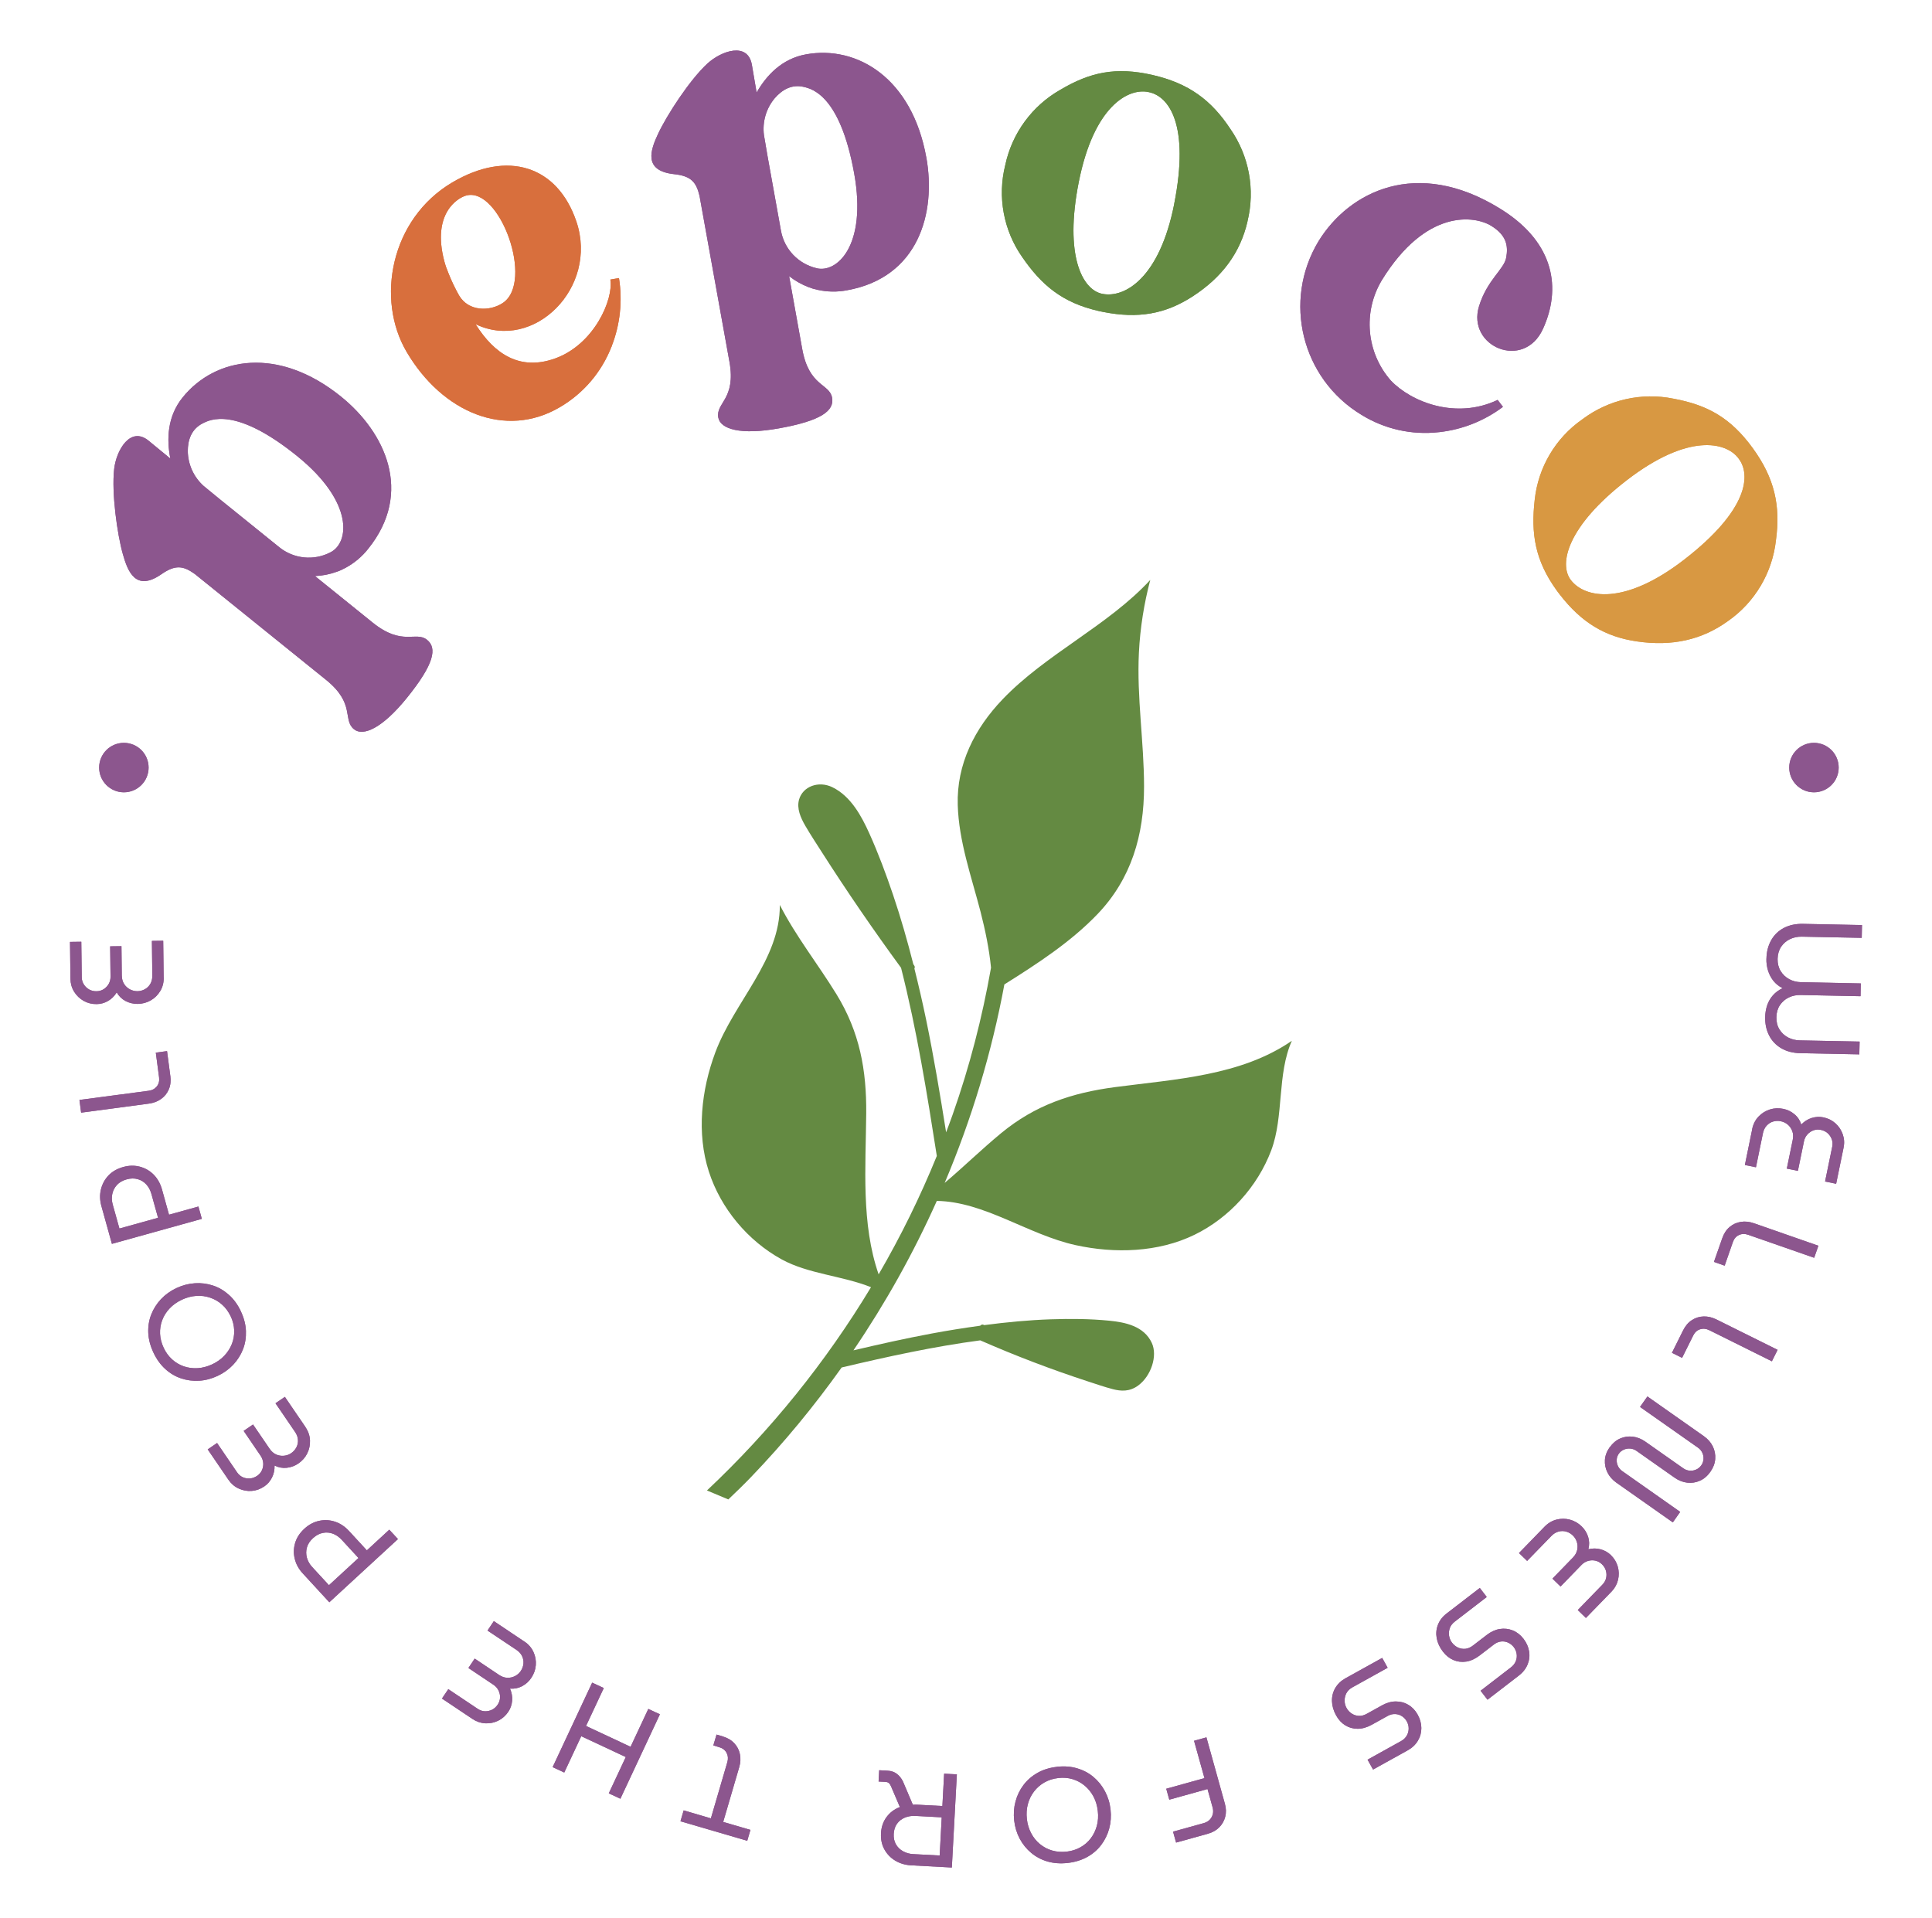 <?xml version="1.0" encoding="UTF-8"?><svg id="Layer_1" xmlns="http://www.w3.org/2000/svg" viewBox="0 0 519.66 515.92"><defs><style>.cls-1{fill:#648a42;}.cls-2{fill:#8c568e;}.cls-3{fill:#d86f3d;}.cls-4{fill:#d89842;}</style></defs><g><path class="cls-2" d="M91.75,106.7c11.76,9.49,19.56,25.71,7.26,40.95-1.64,2.08-3.7,3.8-6.03,5.07-.75,.42-1.53,.78-2.34,1.06-1.9,.69-3.89,1.09-5.91,1.18l15.47,12.48c8.08,6.53,11.62,2.2,14.68,4.68,2.72,2.2,1.94,6.47-5.41,15.57-6.62,8.2-11.78,10.46-14.24,8.48-3.15-2.54,.44-6.86-7.51-13.28h0s-35.33-28.5-35.33-28.5c-3.08-2.2-5.19-2.56-8.96,.06-6.94,4.82-9.07-.73-10.39-5.42-1.51-5.34-3.06-16.45-2.33-22.89,.58-5.07,4.37-11.61,9.28-7.58l5.83,4.79c-1.02-5.16-.84-11.32,3.32-16.46,8.78-10.87,25.73-13.83,42.59-.21Zm-2.9,41.88c5.09-2.47,6.48-13.46-8.93-25.91-16.6-13.4-23.45-9.79-25.44-8.77-3.08,1.58-3.97,4.55-3.97,7.44,.05,3.59,1.6,7,4.28,9.39l4.43,3.63,15.89,12.83c3.9,3.15,9.3,3.7,13.75,1.39h0Z"/><path class="cls-3" d="M164.52,93.13l.03,.02s-.05,.08-.08,.12c-2.66,6.82-7.53,12.54-13.85,16.24-14.62,8.63-31.61,1.47-41.22-14.81-8.36-14.15-4.39-35.79,12.25-45.63,14.84-8.76,28.29-4.53,33.39,10.54,5.98,17.7-11.4,35.13-27.12,27.59,5.08,8.11,11.96,12.59,21.36,9.23,10.59-3.79,15.78-15.98,14.89-21.23l2.32-.4c.99,6.18,.31,12.51-1.97,18.33Zm-41-13.6c2.51,4.25,8.14,4.28,11.64,2.02,8.7-5.62-.78-31.53-9.82-28.94-2.19,.62-9.2,4.71-5.86,17.55,.29,1.12,.67,2.21,1.12,3.27,.83,2.1,1.8,4.13,2.91,6.1Z"/><path class="cls-2" d="M249.16,42.35c2.67,14.88-2.05,32.26-21.33,35.73-2.6,.5-5.28,.46-7.88-.11-.85-.17-1.67-.42-2.47-.73-1.88-.72-3.65-1.72-5.23-2.97l3.52,19.57c1.83,10.23,7.34,9.27,8.04,13.14,.62,3.45-2.77,6.17-14.29,8.24-10.38,1.87-15.76,.2-16.32-2.91-.72-3.99,4.82-4.89,3.01-14.96h0s-8.06-44.68-8.06-44.68c-.88-3.68-2.25-5.33-6.81-5.82-8.41-.9-6.38-6.49-4.31-10.9,2.36-5.03,8.46-14.44,13.23-18.84,3.76-3.46,10.9-5.93,11.98,.34l1.27,7.44c2.61-4.57,6.78-9.1,13.29-10.27,13.76-2.48,28.51,6.39,32.35,27.73Zm-29.61,29.78c5.47,1.46,13.72-5.94,10.21-25.45-3.78-21-11.33-22.76-13.5-23.29-3.37-.82-5.97,.84-7.87,3.02-2.31,2.75-3.36,6.34-2.91,9.9l.96,5.64,3.62,20.11c.89,4.94,4.61,8.88,9.49,10.06h0Z"/><path class="cls-1" d="M335.56,59.5c-1.94,8.51-6.88,15.13-14.82,20.26-7.31,4.72-14.6,6.01-24,4.15-.33-.06-.67-.14-1-.21l-.24-.05c-9.8-2.23-15.39-7.01-20.54-14.49-5.04-7.19-6.71-16.23-4.57-24.75,1.82-8.56,7.21-15.94,14.82-20.26,8.01-4.75,14.95-6.22,24.74-3.99,9.8,2.24,15.87,6.75,21.03,14.59,4.99,7.21,6.66,16.22,4.57,24.75Zm-19.74-4.6c4.25-21.49-1.48-29.06-6.84-30.12l-.18-.04c-5.28-1.05-14.58,3.7-18.65,24.28-3.9,19.7,.94,28.95,6.35,30.02,6.08,1.21,15.4-4.31,19.33-24.14Z"/><path class="cls-2" d="M387.12,116.23v.02s-.12,0-.12,0c-7.28,.82-14.62-.83-20.84-4.69-16.07-9.73-21.21-30.64-11.49-46.71,8.21-13.31,26.39-22.57,48.77-8.76l.23,.15c.12,.07,.24,.15,.36,.22,14.21,9.02,15.9,21.27,10.99,32.01-5.15,11.29-20.56,4.76-17.19-6.12,2.18-7.07,6.73-9.91,7.3-13.03,.6-3.25,.04-6.07-4.02-8.57-4.43-2.74-17.51-4.71-29.42,14.6-5.16,8.57-4.19,19.49,2.41,27.01,5.57,5.85,17.63,10.53,28.73,5.21l1.43,1.87c-5.01,3.76-10.92,6.11-17.14,6.8Z"/><path class="cls-4" d="M464.84,167.01c-7.06,5.15-15.14,6.89-24.5,5.53-8.61-1.24-14.96-5.06-20.82-12.65-.21-.27-.41-.55-.62-.82l-.14-.19c-5.92-8.13-6.99-15.41-5.96-24.44,.93-8.74,5.61-16.65,12.83-21.66,7-5.27,15.92-7.29,24.5-5.54,9.16,1.7,15.36,5.14,21.29,13.27,5.92,8.13,7.53,15.53,6.26,24.84-.97,8.72-5.65,16.62-12.83,21.66Zm-11.86-16.46c17.34-13.4,18-22.88,14.66-27.21l-.11-.15c-3.3-4.26-13.43-6.79-30.04,6.04-15.9,12.29-18.32,22.46-14.96,26.81,3.8,4.92,14.45,6.88,30.45-5.49Z"/></g><g><path class="cls-2" d="M475.13,257.88c.03-1.86,.46-3.51,1.26-4.94,.8-1.43,1.93-2.54,3.4-3.32,1.47-.77,3.19-1.15,5.17-1.11l15.87,.32-.07,3.44-16.09-.32c-1.17-.02-2.25,.2-3.22,.67-.98,.47-1.77,1.16-2.38,2.06-.6,.91-.91,2-.94,3.26-.02,1.24,.25,2.33,.82,3.26,.57,.93,1.33,1.66,2.29,2.18,.95,.52,2.02,.79,3.19,.82l16.08,.33-.07,3.44-16.09-.33c-1.17-.02-2.24,.2-3.22,.67-.98,.47-1.77,1.16-2.38,2.06-.6,.91-.92,1.98-.94,3.23-.03,1.27,.24,2.37,.81,3.29,.57,.93,1.33,1.65,2.29,2.16s2.02,.78,3.19,.8l16.09,.32-.08,3.44-15.87-.32c-1.98-.04-3.68-.48-5.12-1.32-1.43-.84-2.52-1.98-3.26-3.43-.75-1.45-1.11-3.11-1.07-4.97,.02-1.13,.21-2.19,.55-3.2,.35-1,.87-1.9,1.56-2.67,.7-.78,1.56-1.4,2.57-1.89-.99-.5-1.82-1.16-2.47-1.98-.65-.83-1.14-1.76-1.45-2.78-.31-1.02-.46-2.08-.43-3.18Z"/><path class="cls-2" d="M471.28,303.76c.28-1.36,.85-2.49,1.71-3.4,.86-.91,1.88-1.55,3.05-1.92,1.17-.37,2.38-.43,3.62-.17,1.13,.23,2.12,.71,2.99,1.44,.88,.72,1.5,1.65,1.85,2.77,.84-.86,1.78-1.44,2.81-1.76,1.04-.32,2.09-.38,3.11-.17,1.27,.26,2.35,.79,3.26,1.6,.91,.81,1.56,1.79,1.97,2.95,.41,1.16,.49,2.35,.23,3.6l-2,9.72-2.98-.61,1.92-9.34c.15-.72,.11-1.41-.13-2.04-.24-.64-.6-1.17-1.1-1.62-.51-.45-1.13-.75-1.85-.89-.69-.14-1.34-.1-1.97,.13-.63,.22-1.17,.6-1.63,1.11-.46,.51-.76,1.12-.91,1.82l-1.64,7.97-2.98-.61,1.59-7.73c.18-.86,.14-1.64-.12-2.35-.26-.7-.66-1.28-1.2-1.75-.56-.47-1.18-.77-1.89-.91-.7-.15-1.39-.12-2.07,.08-.67,.2-1.26,.58-1.74,1.11-.49,.54-.82,1.21-.99,2.03l-1.88,9.16-2.98-.61,1.97-9.62Z"/><path class="cls-2" d="M463.24,333.08c.45-1.29,1.11-2.3,1.99-3.04,.88-.74,1.89-1.2,3.02-1.37,1.13-.18,2.3-.05,3.49,.36l17.36,6.06-1.13,3.24-17.76-6.19c-.88-.31-1.71-.29-2.47,.07-.77,.35-1.31,.97-1.63,1.87l-2.22,6.37-2.88-1.01,2.23-6.36Z"/><path class="cls-2" d="M452.71,357.87c.6-1.22,1.39-2.15,2.36-2.77,.96-.63,2.02-.96,3.17-.99,1.15-.03,2.29,.24,3.42,.8l16.47,8.18-1.54,3.08-16.84-8.37c-.84-.41-1.65-.49-2.46-.24-.81,.25-1.42,.8-1.85,1.66l-3,6.03-2.73-1.36,3-6.03Z"/><path class="cls-2" d="M432.97,389.32c.77-1.09,1.69-1.88,2.77-2.36,1.08-.48,2.22-.65,3.41-.52,1.19,.14,2.32,.58,3.4,1.34l10.23,7.19c.53,.37,1.1,.58,1.71,.62,.61,.05,1.19-.05,1.74-.3,.56-.25,1.02-.63,1.37-1.13,.36-.51,.56-1.07,.6-1.67,.04-.6-.07-1.17-.32-1.72-.26-.55-.65-1.01-1.18-1.38l-15.57-10.94,1.98-2.82,15.18,10.68c1.08,.76,1.88,1.67,2.41,2.75,.52,1.07,.74,2.2,.65,3.4-.09,1.19-.52,2.33-1.29,3.42-.78,1.12-1.72,1.92-2.81,2.41-1.1,.49-2.23,.67-3.42,.53s-2.32-.59-3.4-1.34l-10.23-7.2c-.52-.37-1.09-.58-1.7-.63-.61-.05-1.19,.05-1.74,.29-.55,.24-.99,.6-1.34,1.09-.35,.49-.54,1.03-.57,1.62-.03,.59,.08,1.16,.34,1.71,.26,.54,.65,1,1.18,1.37l15.56,10.95-1.98,2.82-15.18-10.68c-1.07-.76-1.88-1.67-2.41-2.75-.53-1.08-.75-2.19-.68-3.37,.08-1.17,.51-2.3,1.28-3.4Z"/><path class="cls-2" d="M415.41,410.7c.96-.99,2.05-1.64,3.27-1.95,1.21-.3,2.41-.3,3.6,.02,1.18,.32,2.23,.92,3.14,1.8,.82,.8,1.4,1.74,1.75,2.82,.34,1.09,.36,2.19,.06,3.33,1.17-.27,2.27-.26,3.32,.03,1.05,.29,1.96,.8,2.71,1.53,.93,.9,1.55,1.94,1.88,3.1,.33,1.17,.36,2.36,.08,3.55-.28,1.19-.85,2.24-1.73,3.16l-6.92,7.12-2.19-2.13,6.64-6.84c.51-.53,.84-1.12,.99-1.78s.12-1.32-.06-1.97c-.19-.65-.55-1.23-1.08-1.74-.49-.48-1.07-.79-1.72-.95-.66-.15-1.31-.13-1.98,.06-.66,.19-1.25,.53-1.75,1.05l-5.67,5.84-2.18-2.12,5.49-5.65c.62-.64,1-1.32,1.16-2.05,.16-.73,.13-1.44-.08-2.13-.21-.69-.57-1.29-1.09-1.78-.51-.5-1.11-.85-1.79-1.04-.67-.19-1.37-.2-2.07,0-.69,.19-1.33,.58-1.91,1.18l-6.52,6.71-2.19-2.12,6.84-7.05Z"/><path class="cls-2" d="M398.04,427.15l1.86,2.42-8.6,6.62c-.66,.51-1.11,1.1-1.35,1.78-.23,.68-.29,1.36-.18,2.06,.12,.7,.39,1.32,.81,1.86,.44,.57,.97,.99,1.6,1.29,.63,.29,1.28,.39,1.97,.33,.69-.07,1.37-.36,2.03-.87l3.75-2.88c1.12-.86,2.28-1.39,3.48-1.58,1.21-.19,2.38-.06,3.5,.39,1.11,.45,2.07,1.2,2.87,2.24,.81,1.05,1.32,2.19,1.51,3.4,.2,1.21,.06,2.38-.41,3.52-.47,1.14-1.25,2.14-2.35,2.98l-8.43,6.49-1.86-2.41,8.18-6.3c.62-.48,1.06-1.05,1.31-1.71,.25-.65,.31-1.31,.2-1.96-.11-.65-.37-1.25-.77-1.77-.4-.51-.89-.91-1.48-1.19-.59-.28-1.23-.39-1.92-.32-.68,.08-1.32,.35-1.93,.81l-3.84,2.95c-1.19,.91-2.4,1.46-3.61,1.65-1.22,.18-2.37,.04-3.45-.42-1.08-.47-2.02-1.21-2.82-2.26-.89-1.16-1.44-2.37-1.67-3.61-.23-1.26-.12-2.47,.34-3.64,.46-1.17,1.23-2.17,2.33-3.01l8.92-6.87Z"/><path class="cls-2" d="M371.77,445.95l1.47,2.66-9.49,5.27c-.73,.41-1.26,.93-1.6,1.56-.33,.63-.49,1.3-.48,2.01,0,.7,.17,1.36,.51,1.97,.35,.63,.81,1.13,1.39,1.51,.58,.37,1.21,.58,1.9,.62,.69,.04,1.4-.14,2.13-.54l4.14-2.3c1.23-.68,2.46-1.03,3.68-1.04,1.23,0,2.36,.29,3.39,.91,1.04,.61,1.88,1.49,2.51,2.64,.65,1.17,.98,2.36,.99,3.59,.01,1.22-.3,2.36-.93,3.42s-1.55,1.93-2.76,2.6l-9.3,5.16-1.48-2.66,9.03-5.01c.68-.38,1.2-.88,1.54-1.5s.5-1.25,.49-1.91c0-.66-.18-1.29-.5-1.87-.31-.56-.74-1.03-1.28-1.39-.55-.36-1.16-.56-1.85-.59-.69-.03-1.36,.14-2.03,.51l-4.23,2.35c-1.32,.73-2.58,1.1-3.82,1.1-1.23,0-2.35-.31-3.35-.93-1-.62-1.82-1.51-2.45-2.65-.71-1.28-1.08-2.56-1.12-3.83-.04-1.27,.25-2.45,.88-3.54,.63-1.08,1.55-1.96,2.76-2.64l9.84-5.46Z"/><path class="cls-2" d="M324.5,467.33l4.97,17.88c.34,1.22,.37,2.38,.09,3.47-.28,1.09-.82,2.05-1.62,2.85-.8,.81-1.81,1.37-3,1.71l-8.6,2.39-.82-2.94,8.22-2.28c1.01-.28,1.73-.83,2.16-1.63,.44-.8,.52-1.68,.25-2.65l-1.36-4.9-10.28,2.86-.82-2.94,10.28-2.86-2.8-10.04,3.32-.92Z"/><path class="cls-2" d="M284.27,475.25c1.97-.23,3.79-.09,5.45,.41,1.67,.49,3.14,1.27,4.4,2.33,1.26,1.06,2.29,2.34,3.09,3.84,.79,1.49,1.3,3.13,1.5,4.91,.2,1.78,.08,3.48-.36,5.11-.44,1.63-1.16,3.1-2.15,4.41-.99,1.31-2.24,2.39-3.76,3.24-1.52,.84-3.26,1.38-5.23,1.61-1.97,.22-3.79,.09-5.45-.39-1.66-.48-3.13-1.26-4.39-2.32-1.26-1.05-2.29-2.32-3.09-3.81-.79-1.49-1.29-3.12-1.49-4.9-.2-1.77-.08-3.49,.36-5.12,.44-1.64,1.15-3.11,2.15-4.43,.99-1.31,2.24-2.4,3.76-3.26,1.51-.86,3.26-1.4,5.23-1.62Zm.38,3.02c-1.37,.15-2.62,.55-3.72,1.18-1.11,.63-2.05,1.45-2.81,2.45-.76,1-1.32,2.13-1.65,3.38-.34,1.25-.43,2.59-.27,4.01,.16,1.4,.55,2.68,1.16,3.83,.61,1.16,1.4,2.14,2.37,2.93,.97,.79,2.06,1.37,3.28,1.72,1.21,.35,2.51,.45,3.89,.3,1.36-.16,2.58-.54,3.69-1.16,1.11-.62,2.04-1.42,2.79-2.41,.75-.98,1.29-2.1,1.64-3.36,.34-1.25,.43-2.59,.26-4.01-.16-1.42-.54-2.71-1.15-3.86-.61-1.15-1.4-2.12-2.35-2.93-.96-.8-2.05-1.39-3.26-1.76-1.22-.37-2.51-.47-3.86-.32Z"/><path class="cls-2" d="M257.37,477.28l-1.35,25.06-10.98-.59c-1.58-.09-2.98-.51-4.24-1.26-1.25-.75-2.22-1.76-2.92-3.03-.7-1.26-1-2.72-.91-4.37,.09-1.66,.59-3.11,1.51-4.35s2.11-2.11,3.57-2.66l-2.39-5.59c-.17-.39-.36-.68-.58-.87-.22-.19-.54-.3-.97-.32l-1.79-.09,.16-3.04,2.33,.13c.93,.05,1.74,.33,2.41,.84,.68,.51,1.22,1.19,1.64,2.02l2.67,6.29c.24-.02,.5-.02,.77-.02,.28,.01,.56,.02,.85,.03l6.33,.34,.47-8.7,3.44,.18Zm-4.07,11.56l-7.09-.38c-1.02-.05-1.97,.1-2.84,.46s-1.57,.91-2.1,1.65c-.53,.74-.82,1.64-.88,2.71-.06,1.09,.14,2.04,.6,2.83,.46,.79,1.09,1.41,1.91,1.86,.82,.45,1.72,.71,2.73,.76l7.12,.38,.55-10.26Z"/><path class="cls-2" d="M194.35,467.07c1.31,.38,2.35,.99,3.14,1.83,.79,.84,1.3,1.82,1.53,2.95,.23,1.13,.17,2.3-.19,3.51l-4.31,14.72,7.33,2.14-.86,2.93-17.96-5.25,.86-2.93,7.32,2.15,4.43-15.14c.26-.9,.19-1.72-.2-2.47-.39-.75-1.05-1.26-1.99-1.54l-1.58-.47,.86-2.92,1.62,.47Z"/><path class="cls-2" d="M177.5,461.12l-10.63,22.72-3.12-1.45,4.57-9.77-11.98-5.6-4.57,9.77-3.12-1.46,10.63-22.72,3.12,1.46-4.77,10.19,11.98,5.61,4.77-10.19,3.12,1.45Z"/><path class="cls-2" d="M140.99,441.51c1.15,.77,1.99,1.72,2.5,2.86,.52,1.13,.73,2.31,.63,3.54-.1,1.23-.51,2.37-1.21,3.41-.64,.96-1.46,1.7-2.47,2.24-1.01,.53-2.09,.75-3.26,.66,.47,1.09,.67,2.18,.57,3.27-.1,1.09-.43,2.07-1.02,2.94-.72,1.07-1.62,1.87-2.71,2.41-1.09,.54-2.25,.77-3.48,.71-1.22-.06-2.36-.44-3.41-1.14l-8.25-5.52,1.7-2.53,7.92,5.3c.61,.41,1.26,.63,1.93,.65,.68,.02,1.32-.12,1.92-.42,.6-.3,1.11-.76,1.52-1.37,.38-.58,.59-1.2,.63-1.87,.03-.67-.11-1.31-.41-1.93-.3-.62-.76-1.13-1.35-1.53l-6.75-4.52,1.69-2.53,6.55,4.39c.74,.49,1.48,.75,2.22,.77,.74,.03,1.44-.13,2.08-.46,.64-.33,1.16-.79,1.56-1.39,.4-.6,.63-1.25,.7-1.95s-.06-1.38-.37-2.03c-.31-.65-.81-1.21-1.51-1.67l-7.78-5.2,1.7-2.54,8.16,5.47Z"/><path class="cls-2" d="M107.03,414l-18.45,16.99-7.16-7.78c-1.07-1.16-1.78-2.45-2.13-3.88-.36-1.42-.33-2.85,.09-4.27,.41-1.42,1.24-2.7,2.49-3.85,1.2-1.1,2.52-1.81,3.97-2.12,1.45-.31,2.87-.24,4.28,.23,1.4,.46,2.66,1.3,3.77,2.51l4.79,5.2,6.03-5.56,2.33,2.52Zm-10.6,5.09l-4.52-4.91c-.7-.75-1.48-1.3-2.35-1.63-.87-.33-1.78-.41-2.72-.22-.94,.18-1.82,.65-2.65,1.41-.85,.77-1.39,1.62-1.64,2.53-.25,.91-.25,1.82,0,2.73,.25,.9,.71,1.73,1.39,2.47l4.54,4.93,7.93-7.3Z"/><path class="cls-2" d="M82.13,383.84c.78,1.14,1.2,2.34,1.25,3.59,.05,1.24-.19,2.42-.74,3.52-.55,1.1-1.35,2.01-2.4,2.72-.95,.65-1.99,1.03-3.12,1.15-1.13,.12-2.22-.08-3.27-.61,.03,1.19-.2,2.28-.7,3.25-.49,.97-1.17,1.76-2.04,2.35-1.06,.73-2.2,1.14-3.41,1.23-1.21,.09-2.37-.12-3.49-.64-1.12-.51-2.03-1.29-2.74-2.33l-5.6-8.2,2.52-1.72,5.37,7.88c.41,.61,.93,1.05,1.55,1.33,.62,.27,1.26,.38,1.94,.32,.67-.05,1.31-.29,1.92-.7,.57-.39,1-.89,1.28-1.5,.28-.61,.4-1.26,.35-1.95-.06-.68-.28-1.32-.68-1.92l-4.58-6.72,2.52-1.72,4.45,6.52c.5,.73,1.09,1.25,1.77,1.55s1.38,.41,2.1,.34c.72-.07,1.38-.31,1.96-.71,.59-.41,1.05-.92,1.38-1.55,.33-.63,.47-1.3,.42-2.02-.04-.72-.3-1.43-.77-2.12l-5.27-7.72,2.52-1.72,5.54,8.11Z"/><path class="cls-2" d="M64.79,352.75c.84,1.79,1.3,3.57,1.36,5.3,.06,1.74-.2,3.38-.8,4.91-.6,1.53-1.48,2.92-2.64,4.15-1.17,1.23-2.55,2.23-4.18,2.99-1.62,.76-3.27,1.2-4.95,1.3-1.68,.1-3.3-.11-4.86-.63-1.57-.52-2.99-1.36-4.27-2.53-1.29-1.17-2.35-2.64-3.19-4.44-.84-1.79-1.3-3.55-1.38-5.29-.07-1.73,.19-3.36,.79-4.9,.6-1.53,1.47-2.91,2.62-4.14,1.16-1.23,2.54-2.22,4.16-2.99,1.63-.76,3.28-1.19,4.97-1.3,1.69-.11,3.32,.1,4.88,.62,1.57,.51,2.99,1.36,4.29,2.52s2.37,2.64,3.21,4.43Zm-2.74,1.33c-.59-1.25-1.36-2.31-2.31-3.15-.95-.85-2.02-1.47-3.21-1.87-1.2-.41-2.44-.57-3.73-.48-1.3,.08-2.6,.43-3.89,1.03-1.28,.6-2.37,1.38-3.27,2.32-.9,.95-1.57,2.01-2.01,3.18-.44,1.17-.63,2.39-.58,3.65,.06,1.27,.38,2.53,.97,3.78,.58,1.24,1.34,2.28,2.28,3.13s2,1.47,3.17,1.87c1.18,.4,2.42,.56,3.71,.48,1.3-.08,2.59-.43,3.89-1.03,1.3-.61,2.39-1.39,3.28-2.33,.89-.95,1.56-2,2.02-3.16,.46-1.17,.66-2.39,.62-3.66-.05-1.27-.35-2.52-.93-3.76Z"/><path class="cls-2" d="M54.27,327.86l-24.17,6.72-2.83-10.18c-.42-1.52-.47-3-.13-4.43,.34-1.43,1.01-2.69,2.02-3.77,1.02-1.07,2.34-1.83,3.98-2.29,1.56-.44,3.06-.46,4.5-.08,1.43,.39,2.67,1.1,3.71,2.15,1.03,1.05,1.77,2.37,2.22,3.96l1.89,6.8,7.91-2.2,.92,3.32Zm-11.76-.3l-1.79-6.42c-.28-.99-.73-1.83-1.35-2.52-.63-.7-1.4-1.18-2.32-1.44-.91-.26-1.91-.25-3,.06-1.1,.31-1.97,.81-2.61,1.51-.63,.7-1.05,1.51-1.24,2.43s-.15,1.86,.12,2.83l1.8,6.45,10.39-2.89Z"/><path class="cls-2" d="M45.82,289.4c.18,1.35,.04,2.56-.41,3.62s-1.14,1.92-2.08,2.59c-.93,.67-2.03,1.08-3.28,1.25l-18.23,2.43-.45-3.42,18.64-2.47c.92-.12,1.65-.52,2.18-1.18,.52-.66,.72-1.47,.6-2.41l-.88-6.67,3.02-.4,.88,6.67Z"/><path class="cls-2" d="M44.04,262.9c.02,1.38-.29,2.61-.94,3.68-.65,1.07-1.5,1.91-2.57,2.52-1.07,.61-2.23,.92-3.5,.94-1.15,0-2.23-.24-3.24-.77-1.01-.53-1.81-1.3-2.4-2.32-.63,1.01-1.42,1.79-2.37,2.32-.95,.54-1.95,.81-3,.82-1.29,.02-2.46-.27-3.52-.87-1.05-.6-1.91-1.41-2.56-2.46-.65-1.05-.97-2.2-.99-3.47l-.12-9.93,3.04-.04,.12,9.53c0,.74,.2,1.4,.57,1.96,.36,.57,.84,1.02,1.43,1.35,.58,.33,1.25,.49,1.99,.47,.69,0,1.33-.19,1.89-.54s1.02-.83,1.37-1.43c.34-.6,.5-1.26,.49-1.97l-.1-8.14,3.04-.04,.09,7.89c.01,.88,.22,1.64,.62,2.27,.4,.63,.92,1.11,1.56,1.45,.64,.34,1.32,.5,2.03,.5,.71-.01,1.38-.19,2-.53,.62-.34,1.11-.83,1.47-1.45,.36-.63,.54-1.35,.53-2.19l-.11-9.36,3.04-.04,.12,9.82Z"/></g><circle class="cls-2" cx="33.32" cy="206.47" r="6.65"/><circle class="cls-2" cx="487.91" cy="206.47" r="6.65"/><g><path class="cls-2" d="M91.75,106.7c11.76,9.49,19.56,25.71,7.26,40.95-1.64,2.08-3.7,3.8-6.03,5.07-.75,.42-1.53,.78-2.34,1.06-1.9,.69-3.89,1.09-5.91,1.18l15.47,12.48c8.08,6.53,11.62,2.2,14.68,4.68,2.72,2.2,1.94,6.47-5.41,15.57-6.62,8.2-11.78,10.46-14.24,8.48-3.15-2.54,.44-6.86-7.51-13.28h0s-35.33-28.5-35.33-28.5c-3.08-2.2-5.19-2.56-8.96,.06-6.94,4.82-9.07-.73-10.39-5.42-1.51-5.34-3.06-16.45-2.33-22.89,.58-5.07,4.37-11.61,9.28-7.58l5.83,4.79c-1.02-5.16-.84-11.32,3.32-16.46,8.78-10.87,25.73-13.83,42.59-.21Zm-2.9,41.88c5.09-2.47,6.48-13.46-8.93-25.91-16.6-13.4-23.45-9.79-25.44-8.77-3.08,1.58-3.97,4.55-3.97,7.44,.05,3.59,1.6,7,4.28,9.39l4.43,3.63,15.89,12.83c3.9,3.15,9.3,3.7,13.75,1.39h0Z"/><path class="cls-3" d="M164.52,93.13l.03,.02s-.05,.08-.08,.12c-2.66,6.82-7.53,12.54-13.85,16.24-14.62,8.63-31.61,1.47-41.22-14.81-8.36-14.15-4.39-35.79,12.25-45.63,14.84-8.76,28.29-4.53,33.39,10.54,5.98,17.7-11.4,35.13-27.12,27.59,5.08,8.11,11.96,12.59,21.36,9.23,10.59-3.79,15.78-15.98,14.89-21.23l2.32-.4c.99,6.18,.31,12.51-1.97,18.33Zm-41-13.6c2.51,4.25,8.14,4.28,11.64,2.02,8.7-5.62-.78-31.53-9.82-28.94-2.19,.62-9.2,4.71-5.86,17.55,.29,1.12,.67,2.21,1.12,3.27,.83,2.1,1.8,4.13,2.91,6.1Z"/><path class="cls-2" d="M249.16,42.35c2.67,14.88-2.05,32.26-21.33,35.73-2.6,.5-5.28,.46-7.88-.11-.85-.17-1.67-.42-2.47-.73-1.88-.72-3.65-1.72-5.23-2.97l3.52,19.57c1.83,10.23,7.34,9.27,8.04,13.14,.62,3.45-2.77,6.17-14.29,8.24-10.38,1.87-15.76,.2-16.32-2.91-.72-3.99,4.82-4.89,3.01-14.96h0s-8.06-44.68-8.06-44.68c-.88-3.68-2.25-5.33-6.81-5.82-8.41-.9-6.38-6.49-4.31-10.9,2.36-5.03,8.46-14.44,13.23-18.84,3.76-3.46,10.9-5.93,11.98,.34l1.27,7.44c2.61-4.57,6.78-9.1,13.29-10.27,13.76-2.48,28.51,6.39,32.35,27.73Zm-29.61,29.78c5.47,1.46,13.72-5.94,10.21-25.45-3.78-21-11.33-22.76-13.5-23.29-3.37-.82-5.97,.84-7.87,3.02-2.31,2.75-3.36,6.34-2.91,9.9l.96,5.64,3.62,20.11c.89,4.94,4.61,8.88,9.49,10.06h0Z"/><path class="cls-1" d="M335.56,59.5c-1.94,8.51-6.88,15.13-14.82,20.26-7.31,4.72-14.6,6.01-24,4.15-.33-.06-.67-.14-1-.21l-.24-.05c-9.8-2.23-15.39-7.01-20.54-14.49-5.04-7.19-6.71-16.23-4.57-24.75,1.82-8.56,7.21-15.94,14.82-20.26,8.01-4.75,14.95-6.22,24.74-3.99,9.8,2.24,15.87,6.75,21.03,14.59,4.99,7.21,6.66,16.22,4.57,24.75Zm-19.74-4.6c4.25-21.49-1.48-29.06-6.84-30.12l-.18-.04c-5.28-1.05-14.58,3.7-18.65,24.28-3.9,19.7,.94,28.95,6.35,30.02,6.08,1.21,15.4-4.31,19.33-24.14Z"/><path class="cls-2" d="M387.12,116.23v.02s-.12,0-.12,0c-7.28,.82-14.62-.83-20.84-4.69-16.07-9.73-21.21-30.64-11.49-46.71,8.21-13.31,26.39-22.57,48.77-8.76l.23,.15c.12,.07,.24,.15,.36,.22,14.21,9.02,15.9,21.27,10.99,32.01-5.15,11.29-20.56,4.76-17.19-6.12,2.18-7.07,6.73-9.91,7.3-13.03,.6-3.25,.04-6.07-4.02-8.57-4.43-2.74-17.51-4.71-29.42,14.6-5.16,8.57-4.19,19.49,2.41,27.01,5.57,5.85,17.63,10.53,28.73,5.21l1.43,1.87c-5.01,3.76-10.92,6.11-17.14,6.8Z"/><path class="cls-4" d="M464.84,167.01c-7.06,5.15-15.14,6.89-24.5,5.53-8.61-1.24-14.96-5.06-20.82-12.65-.21-.27-.41-.55-.62-.82l-.14-.19c-5.92-8.13-6.99-15.41-5.96-24.44,.93-8.74,5.61-16.65,12.83-21.66,7-5.27,15.92-7.29,24.5-5.54,9.16,1.7,15.36,5.14,21.29,13.27,5.92,8.13,7.53,15.53,6.26,24.84-.97,8.72-5.65,16.62-12.83,21.66Zm-11.86-16.46c17.34-13.4,18-22.88,14.66-27.21l-.11-.15c-3.3-4.26-13.43-6.79-30.04,6.04-15.9,12.29-18.32,22.46-14.96,26.81,3.8,4.92,14.45,6.88,30.45-5.49Z"/></g><g><path class="cls-2" d="M475.13,257.88c.03-1.86,.46-3.51,1.26-4.94,.8-1.43,1.93-2.54,3.4-3.32,1.47-.77,3.19-1.15,5.17-1.11l15.87,.32-.07,3.44-16.09-.32c-1.17-.02-2.25,.2-3.22,.67-.98,.47-1.77,1.16-2.38,2.06-.6,.91-.91,2-.94,3.26-.02,1.24,.25,2.33,.82,3.26,.57,.93,1.33,1.66,2.29,2.18,.95,.52,2.02,.79,3.19,.82l16.08,.33-.07,3.44-16.09-.33c-1.17-.02-2.24,.2-3.22,.67-.98,.47-1.77,1.16-2.38,2.06-.6,.91-.92,1.98-.94,3.23-.03,1.27,.24,2.37,.81,3.29,.57,.93,1.33,1.65,2.29,2.16s2.02,.78,3.19,.8l16.09,.32-.08,3.44-15.87-.32c-1.98-.04-3.68-.48-5.12-1.32-1.43-.84-2.52-1.98-3.26-3.43-.75-1.45-1.11-3.11-1.07-4.97,.02-1.13,.21-2.19,.55-3.2,.35-1,.87-1.9,1.56-2.67,.7-.78,1.56-1.4,2.57-1.89-.99-.5-1.82-1.16-2.47-1.98-.65-.83-1.14-1.76-1.45-2.78-.31-1.02-.46-2.08-.43-3.18Z"/><path class="cls-2" d="M471.28,303.76c.28-1.36,.85-2.49,1.71-3.4,.86-.91,1.88-1.55,3.05-1.92,1.17-.37,2.38-.43,3.62-.17,1.13,.23,2.12,.71,2.99,1.44,.88,.72,1.5,1.65,1.85,2.77,.84-.86,1.78-1.44,2.81-1.76,1.04-.32,2.09-.38,3.11-.17,1.27,.26,2.35,.79,3.26,1.6,.91,.81,1.56,1.79,1.97,2.95,.41,1.16,.49,2.35,.23,3.6l-2,9.72-2.98-.61,1.92-9.34c.15-.72,.11-1.41-.13-2.04-.24-.64-.6-1.17-1.1-1.62-.51-.45-1.13-.75-1.85-.89-.69-.14-1.34-.1-1.97,.13-.63,.22-1.17,.6-1.63,1.11-.46,.51-.76,1.12-.91,1.82l-1.64,7.97-2.98-.61,1.59-7.73c.18-.86,.14-1.64-.12-2.35-.26-.7-.66-1.28-1.2-1.75-.56-.47-1.18-.77-1.89-.91-.7-.15-1.39-.12-2.07,.08-.67,.2-1.26,.58-1.74,1.11-.49,.54-.82,1.21-.99,2.03l-1.88,9.16-2.98-.61,1.97-9.62Z"/><path class="cls-2" d="M463.24,333.08c.45-1.29,1.11-2.3,1.99-3.04,.88-.74,1.89-1.2,3.02-1.37,1.13-.18,2.3-.05,3.49,.36l17.36,6.06-1.13,3.24-17.76-6.19c-.88-.31-1.71-.29-2.47,.07-.77,.35-1.31,.97-1.63,1.87l-2.22,6.37-2.88-1.01,2.23-6.36Z"/><path class="cls-2" d="M452.71,357.87c.6-1.22,1.39-2.15,2.36-2.77,.96-.63,2.02-.96,3.17-.99,1.15-.03,2.29,.24,3.42,.8l16.47,8.18-1.54,3.08-16.84-8.37c-.84-.41-1.65-.49-2.46-.24-.81,.25-1.42,.8-1.85,1.66l-3,6.03-2.73-1.36,3-6.03Z"/><path class="cls-2" d="M432.97,389.32c.77-1.09,1.69-1.88,2.77-2.36,1.08-.48,2.22-.65,3.41-.52,1.19,.14,2.32,.58,3.4,1.34l10.23,7.19c.53,.37,1.1,.58,1.71,.62,.61,.05,1.19-.05,1.74-.3,.56-.25,1.02-.63,1.37-1.13,.36-.51,.56-1.07,.6-1.67,.04-.6-.07-1.17-.32-1.72-.26-.55-.65-1.01-1.18-1.38l-15.57-10.94,1.98-2.82,15.18,10.68c1.08,.76,1.88,1.67,2.41,2.75,.52,1.07,.74,2.2,.65,3.4-.09,1.19-.52,2.33-1.29,3.42-.78,1.12-1.72,1.92-2.81,2.41-1.1,.49-2.23,.67-3.42,.53s-2.32-.59-3.4-1.34l-10.23-7.2c-.52-.37-1.09-.58-1.7-.63-.61-.05-1.19,.05-1.74,.29-.55,.24-.99,.6-1.34,1.09-.35,.49-.54,1.03-.57,1.62-.03,.59,.08,1.16,.34,1.71,.26,.54,.65,1,1.18,1.37l15.56,10.95-1.98,2.82-15.18-10.68c-1.07-.76-1.88-1.67-2.41-2.75-.53-1.08-.75-2.19-.68-3.37,.08-1.17,.51-2.3,1.28-3.4Z"/><path class="cls-2" d="M415.41,410.7c.96-.99,2.05-1.64,3.27-1.95,1.21-.3,2.41-.3,3.6,.02,1.18,.32,2.23,.92,3.14,1.8,.82,.8,1.4,1.74,1.75,2.82,.34,1.09,.36,2.19,.06,3.33,1.17-.27,2.27-.26,3.32,.03,1.05,.29,1.96,.8,2.71,1.53,.93,.9,1.55,1.94,1.88,3.1,.33,1.17,.36,2.36,.08,3.55-.28,1.19-.85,2.24-1.73,3.16l-6.92,7.12-2.19-2.13,6.64-6.84c.51-.53,.84-1.12,.99-1.78s.12-1.32-.06-1.97c-.19-.65-.55-1.23-1.08-1.74-.49-.48-1.07-.79-1.72-.95-.66-.15-1.31-.13-1.98,.06-.66,.19-1.25,.53-1.75,1.05l-5.67,5.84-2.18-2.12,5.49-5.65c.62-.64,1-1.32,1.16-2.05,.16-.73,.13-1.44-.08-2.13-.21-.69-.57-1.29-1.09-1.78-.51-.5-1.11-.85-1.79-1.04-.67-.19-1.37-.2-2.07,0-.69,.19-1.33,.58-1.91,1.18l-6.52,6.71-2.19-2.12,6.84-7.05Z"/><path class="cls-2" d="M398.04,427.15l1.86,2.42-8.6,6.62c-.66,.51-1.11,1.1-1.35,1.78-.23,.68-.29,1.36-.18,2.06,.12,.7,.39,1.32,.81,1.86,.44,.57,.97,.99,1.6,1.29,.63,.29,1.28,.39,1.97,.33,.69-.07,1.37-.36,2.03-.87l3.75-2.88c1.12-.86,2.28-1.39,3.48-1.58,1.21-.19,2.38-.06,3.5,.39,1.11,.45,2.07,1.2,2.87,2.24,.81,1.05,1.32,2.19,1.51,3.4,.2,1.21,.06,2.38-.41,3.52-.47,1.14-1.25,2.14-2.35,2.98l-8.43,6.49-1.86-2.41,8.18-6.3c.62-.48,1.06-1.05,1.31-1.71,.25-.65,.31-1.31,.2-1.96-.11-.65-.37-1.25-.77-1.77-.4-.51-.89-.91-1.48-1.19-.59-.28-1.23-.39-1.92-.32-.68,.08-1.32,.35-1.93,.81l-3.84,2.95c-1.19,.91-2.4,1.46-3.61,1.65-1.22,.18-2.37,.04-3.45-.42-1.08-.47-2.02-1.21-2.82-2.26-.89-1.16-1.44-2.37-1.67-3.61-.23-1.26-.12-2.47,.34-3.64,.46-1.17,1.23-2.17,2.33-3.01l8.92-6.87Z"/><path class="cls-2" d="M371.77,445.95l1.47,2.66-9.49,5.27c-.73,.41-1.26,.93-1.6,1.56-.33,.63-.49,1.3-.48,2.01,0,.7,.17,1.36,.51,1.97,.35,.63,.81,1.13,1.39,1.51,.58,.37,1.21,.58,1.9,.62,.69,.04,1.4-.14,2.13-.54l4.14-2.3c1.23-.68,2.46-1.03,3.68-1.04,1.23,0,2.36,.29,3.39,.91,1.04,.61,1.88,1.49,2.51,2.64,.65,1.17,.98,2.36,.99,3.59,.01,1.22-.3,2.36-.93,3.42s-1.55,1.93-2.76,2.6l-9.3,5.16-1.48-2.66,9.03-5.01c.68-.38,1.2-.88,1.54-1.5s.5-1.25,.49-1.91c0-.66-.18-1.29-.5-1.87-.31-.56-.74-1.03-1.28-1.39-.55-.36-1.16-.56-1.85-.59-.69-.03-1.36,.14-2.03,.51l-4.23,2.35c-1.32,.73-2.58,1.1-3.82,1.1-1.23,0-2.35-.31-3.35-.93-1-.62-1.82-1.51-2.45-2.65-.71-1.28-1.08-2.56-1.12-3.83-.04-1.27,.25-2.45,.88-3.54,.63-1.08,1.55-1.96,2.76-2.64l9.84-5.46Z"/><path class="cls-2" d="M324.5,467.33l4.97,17.88c.34,1.22,.37,2.38,.09,3.47-.28,1.09-.82,2.05-1.62,2.85-.8,.81-1.81,1.37-3,1.71l-8.6,2.39-.82-2.94,8.22-2.28c1.01-.28,1.73-.83,2.16-1.63,.44-.8,.52-1.68,.25-2.65l-1.36-4.9-10.28,2.86-.82-2.94,10.28-2.86-2.8-10.04,3.32-.92Z"/><path class="cls-2" d="M284.27,475.25c1.97-.23,3.79-.09,5.45,.41,1.67,.49,3.14,1.27,4.4,2.33,1.26,1.06,2.29,2.34,3.09,3.84,.79,1.49,1.3,3.13,1.5,4.91,.2,1.78,.08,3.48-.36,5.11-.44,1.63-1.16,3.1-2.15,4.41-.99,1.31-2.24,2.39-3.76,3.24-1.52,.84-3.26,1.38-5.23,1.61-1.97,.22-3.79,.09-5.45-.39-1.66-.48-3.13-1.26-4.39-2.32-1.26-1.05-2.29-2.32-3.09-3.81-.79-1.49-1.29-3.12-1.49-4.9-.2-1.77-.08-3.49,.36-5.12,.44-1.64,1.15-3.11,2.15-4.43,.99-1.31,2.24-2.4,3.76-3.26,1.51-.86,3.26-1.4,5.23-1.62Zm.38,3.02c-1.37,.15-2.62,.55-3.72,1.18-1.11,.63-2.05,1.45-2.81,2.45-.76,1-1.32,2.13-1.65,3.38-.34,1.25-.43,2.59-.27,4.01,.16,1.4,.55,2.68,1.16,3.83,.61,1.16,1.4,2.14,2.37,2.93,.97,.79,2.06,1.37,3.28,1.72,1.21,.35,2.51,.45,3.89,.3,1.36-.16,2.58-.54,3.69-1.16,1.11-.62,2.04-1.42,2.79-2.41,.75-.98,1.29-2.1,1.64-3.36,.34-1.25,.43-2.59,.26-4.01-.16-1.42-.54-2.71-1.15-3.86-.61-1.15-1.4-2.12-2.35-2.93-.96-.8-2.05-1.39-3.26-1.76-1.22-.37-2.51-.47-3.86-.32Z"/><path class="cls-2" d="M257.37,477.28l-1.35,25.06-10.98-.59c-1.58-.09-2.98-.51-4.24-1.26-1.25-.75-2.22-1.76-2.92-3.03-.7-1.26-1-2.72-.91-4.37,.09-1.66,.59-3.11,1.51-4.35s2.11-2.11,3.57-2.66l-2.39-5.59c-.17-.39-.36-.68-.58-.87-.22-.19-.54-.3-.97-.32l-1.79-.09,.16-3.04,2.33,.13c.93,.05,1.74,.33,2.41,.84,.68,.51,1.22,1.19,1.64,2.02l2.67,6.29c.24-.02,.5-.02,.77-.02,.28,.01,.56,.02,.85,.03l6.33,.34,.47-8.7,3.44,.18Zm-4.07,11.56l-7.09-.38c-1.02-.05-1.97,.1-2.84,.46s-1.57,.91-2.1,1.65c-.53,.74-.82,1.64-.88,2.71-.06,1.09,.14,2.04,.6,2.83,.46,.79,1.09,1.41,1.91,1.86,.82,.45,1.72,.71,2.73,.76l7.12,.38,.55-10.26Z"/><path class="cls-2" d="M194.35,467.07c1.31,.38,2.35,.99,3.14,1.83,.79,.84,1.3,1.82,1.53,2.95,.23,1.13,.17,2.3-.19,3.51l-4.31,14.72,7.33,2.14-.86,2.93-17.96-5.25,.86-2.93,7.32,2.15,4.43-15.14c.26-.9,.19-1.72-.2-2.47-.39-.75-1.05-1.26-1.99-1.54l-1.58-.47,.86-2.92,1.62,.47Z"/><path class="cls-2" d="M177.5,461.12l-10.63,22.72-3.12-1.45,4.57-9.77-11.98-5.6-4.57,9.77-3.12-1.46,10.63-22.72,3.12,1.46-4.77,10.19,11.98,5.61,4.77-10.19,3.12,1.45Z"/><path class="cls-2" d="M140.99,441.51c1.15,.77,1.99,1.72,2.5,2.86,.52,1.13,.73,2.31,.63,3.54-.1,1.23-.51,2.37-1.21,3.41-.64,.96-1.46,1.7-2.47,2.24-1.01,.53-2.09,.75-3.26,.66,.47,1.09,.67,2.18,.57,3.27-.1,1.09-.43,2.07-1.02,2.94-.72,1.07-1.62,1.87-2.71,2.41-1.09,.54-2.25,.77-3.48,.71-1.22-.06-2.36-.44-3.41-1.14l-8.25-5.52,1.7-2.53,7.92,5.3c.61,.41,1.26,.63,1.93,.65,.68,.02,1.32-.12,1.92-.42,.6-.3,1.11-.76,1.52-1.37,.38-.58,.59-1.2,.63-1.87,.03-.67-.11-1.31-.41-1.93-.3-.62-.76-1.13-1.35-1.53l-6.75-4.52,1.69-2.53,6.55,4.39c.74,.49,1.48,.75,2.22,.77,.74,.03,1.44-.13,2.08-.46,.64-.33,1.16-.79,1.56-1.39,.4-.6,.63-1.25,.7-1.95s-.06-1.38-.37-2.03c-.31-.65-.81-1.21-1.51-1.67l-7.78-5.2,1.7-2.54,8.16,5.47Z"/><path class="cls-2" d="M107.03,414l-18.45,16.99-7.16-7.78c-1.07-1.16-1.78-2.45-2.13-3.88-.36-1.42-.33-2.85,.09-4.27,.41-1.42,1.24-2.7,2.49-3.85,1.2-1.1,2.52-1.81,3.97-2.12,1.45-.31,2.87-.24,4.28,.23,1.4,.46,2.66,1.3,3.77,2.51l4.79,5.2,6.03-5.56,2.33,2.52Zm-10.6,5.09l-4.52-4.91c-.7-.75-1.48-1.3-2.35-1.63-.87-.33-1.78-.41-2.72-.22-.94,.18-1.82,.65-2.65,1.41-.85,.77-1.39,1.62-1.64,2.53-.25,.91-.25,1.82,0,2.73,.25,.9,.71,1.73,1.39,2.47l4.54,4.93,7.93-7.3Z"/><path class="cls-2" d="M82.13,383.84c.78,1.14,1.2,2.34,1.25,3.59,.05,1.24-.19,2.42-.74,3.52-.55,1.1-1.35,2.01-2.4,2.72-.95,.65-1.99,1.03-3.12,1.15-1.13,.12-2.22-.08-3.27-.61,.03,1.19-.2,2.28-.7,3.25-.49,.97-1.17,1.76-2.04,2.35-1.06,.73-2.2,1.14-3.41,1.23-1.21,.09-2.37-.12-3.49-.64-1.12-.51-2.03-1.29-2.74-2.33l-5.6-8.2,2.52-1.72,5.37,7.88c.41,.61,.93,1.05,1.55,1.33,.62,.27,1.26,.38,1.94,.32,.67-.05,1.31-.29,1.92-.7,.57-.39,1-.89,1.28-1.5,.28-.61,.4-1.26,.35-1.95-.06-.68-.28-1.32-.68-1.92l-4.58-6.72,2.52-1.72,4.45,6.52c.5,.73,1.09,1.25,1.77,1.55s1.38,.41,2.1,.34c.72-.07,1.38-.31,1.96-.71,.59-.41,1.05-.92,1.38-1.55,.33-.63,.47-1.3,.42-2.02-.04-.72-.3-1.43-.77-2.12l-5.27-7.72,2.52-1.72,5.54,8.11Z"/><path class="cls-2" d="M64.79,352.75c.84,1.79,1.3,3.57,1.36,5.3,.06,1.74-.2,3.38-.8,4.91-.6,1.53-1.48,2.92-2.64,4.15-1.17,1.23-2.55,2.23-4.18,2.99-1.62,.76-3.27,1.2-4.95,1.3-1.68,.1-3.3-.11-4.86-.63-1.57-.52-2.99-1.36-4.27-2.53-1.29-1.17-2.35-2.64-3.19-4.44-.84-1.79-1.3-3.55-1.38-5.29-.07-1.73,.19-3.36,.79-4.9,.6-1.53,1.47-2.91,2.62-4.14,1.16-1.23,2.54-2.22,4.16-2.99,1.63-.76,3.28-1.19,4.97-1.3,1.69-.11,3.32,.1,4.88,.62,1.57,.51,2.99,1.36,4.29,2.52s2.37,2.64,3.21,4.43Zm-2.74,1.33c-.59-1.25-1.36-2.31-2.31-3.15-.95-.85-2.02-1.47-3.21-1.87-1.2-.41-2.44-.57-3.73-.48-1.3,.08-2.6,.43-3.89,1.03-1.28,.6-2.37,1.38-3.27,2.32-.9,.95-1.57,2.01-2.01,3.18-.44,1.17-.63,2.39-.58,3.65,.06,1.27,.38,2.53,.97,3.78,.58,1.24,1.34,2.28,2.28,3.13s2,1.47,3.17,1.87c1.18,.4,2.42,.56,3.71,.48,1.3-.08,2.59-.43,3.89-1.03,1.3-.61,2.39-1.39,3.28-2.33,.89-.95,1.56-2,2.02-3.16,.46-1.17,.66-2.39,.62-3.66-.05-1.27-.35-2.52-.93-3.76Z"/><path class="cls-2" d="M54.27,327.86l-24.17,6.72-2.83-10.18c-.42-1.52-.47-3-.13-4.43,.34-1.43,1.01-2.69,2.02-3.77,1.02-1.07,2.34-1.83,3.98-2.29,1.56-.44,3.06-.46,4.5-.08,1.43,.39,2.67,1.1,3.71,2.15,1.03,1.05,1.77,2.37,2.22,3.96l1.89,6.8,7.91-2.2,.92,3.32Zm-11.76-.3l-1.79-6.42c-.28-.99-.73-1.83-1.35-2.52-.63-.7-1.4-1.18-2.32-1.44-.91-.26-1.91-.25-3,.06-1.1,.31-1.97,.81-2.61,1.51-.63,.7-1.05,1.51-1.24,2.43s-.15,1.86,.12,2.83l1.8,6.45,10.39-2.89Z"/><path class="cls-2" d="M45.82,289.4c.18,1.35,.04,2.56-.41,3.62s-1.14,1.92-2.08,2.59c-.93,.67-2.03,1.08-3.28,1.25l-18.23,2.43-.45-3.42,18.64-2.47c.92-.12,1.65-.52,2.18-1.18,.52-.66,.72-1.47,.6-2.41l-.88-6.67,3.02-.4,.88,6.67Z"/><path class="cls-2" d="M44.04,262.9c.02,1.38-.29,2.61-.94,3.68-.65,1.07-1.5,1.91-2.57,2.52-1.07,.61-2.23,.92-3.5,.94-1.15,0-2.23-.24-3.24-.77-1.01-.53-1.81-1.3-2.4-2.32-.63,1.01-1.42,1.79-2.37,2.32-.95,.54-1.95,.81-3,.82-1.29,.02-2.46-.27-3.52-.87-1.05-.6-1.91-1.41-2.56-2.46-.65-1.05-.97-2.2-.99-3.47l-.12-9.93,3.04-.04,.12,9.53c0,.74,.2,1.4,.57,1.96,.36,.57,.84,1.02,1.43,1.35,.58,.33,1.25,.49,1.99,.47,.69,0,1.33-.19,1.89-.54s1.02-.83,1.37-1.43c.34-.6,.5-1.26,.49-1.97l-.1-8.14,3.04-.04,.09,7.89c.01,.88,.22,1.64,.62,2.27,.4,.63,.92,1.11,1.56,1.45,.64,.34,1.32,.5,2.03,.5,.71-.01,1.38-.19,2-.53,.62-.34,1.11-.83,1.47-1.45,.36-.63,.54-1.35,.53-2.19l-.11-9.36,3.04-.04,.12,9.82Z"/></g><circle class="cls-2" cx="33.32" cy="206.47" r="6.65"/><circle class="cls-2" cx="487.91" cy="206.47" r="6.65"/><path class="cls-1" d="M223.9,211.76c4.98,2.41,7.86,7.85,9.89,12.33,2.45,5.43,4.52,11,6.41,16.57,2.1,6.2,3.88,12.45,5.47,18.73,.07,.1,.14,.19,.21,.29,.22,.3,.21,.59,.07,.85,1.14,4.55,2.19,9.11,3.14,13.68,2.09,10.11,3.78,20.24,5.39,30.37,.6-1.6,1.21-3.19,1.77-4.8,4.53-12.85,7.95-26.06,10.31-39.48-.5-5.06-1.55-10.1-2.82-15.05-2.44-9.42-5.84-18.89-6.13-28.7-.33-11.02,4.57-20.61,12.06-28.44,11.71-12.24,28.28-19.74,39.72-32.11-1.67,6.37-2.72,12.89-3.05,19.51-.61,12.06,1.38,24.04,1.38,36.09,0,12.99-3.4,24.78-12.55,34.32-7.19,7.49-16.12,13.29-25.02,18.88-3.4,18.35-8.81,36.26-16.06,53.39,5.13-4.34,9.95-9.06,15.16-13.36,9.17-7.58,19.02-10.87,30.67-12.41,16.3-2.15,33.83-3.01,47.56-12.46-4.02,8.98-2.11,20.35-5.55,29.47-3.67,9.73-11.27,18.15-20.64,22.71-9.79,4.77-21.5,5.09-32,2.78-12.75-2.81-24.48-11.69-37.31-11.89-6.27,14.02-13.79,27.48-22.43,40.2,7.01-1.65,14.02-3.22,21-4.52,4.38-.82,8.75-1.51,13.1-2.11,.25-.26,.53-.39,.82-.27,.09,.04,.18,.08,.27,.11,6-.79,11.97-1.36,17.87-1.56,5.31-.18,10.6-.14,15.74,.37,4.25,.42,9.37,1.42,11.47,6.01,1.58,3.46-.2,8.84-3.64,11.4-2.35,1.75-4.7,1.56-6.81,1.02-2.25-.58-4.44-1.35-6.64-2.06-9.88-3.22-19.57-6.92-29.07-11.08-12.33,1.63-24.8,4.34-37.28,7.3-7.36,10.36-15.48,20.21-24.31,29.41-2,2.09-4.08,4.09-6.17,6.08l-5.75-2.41c17.13-16.11,32-34.56,44.13-54.68-7.69-3.08-16.88-3.56-24.01-7.47-9.12-5-16.4-13.7-19.6-23.61-3.35-10.36-2.03-22,1.73-32.07,5.08-13.62,17.47-24.92,17.35-39.67,4.33,8.47,10.27,15.92,15.25,24.04,6.22,10.14,8.1,20.35,7.99,32.1-.13,14.42-1.38,29.64,3.34,43.23,5.95-10.23,11.18-20.87,15.65-31.85-2.65-16.9-5.36-33.84-9.62-50.61-7.44-10.17-14.55-20.53-21.29-31.08-1.5-2.35-3.04-4.68-4.44-7.08-1.3-2.23-2.38-4.72-1.7-7.11,1-3.5,5.21-5.12,8.96-3.31Z"/></svg>